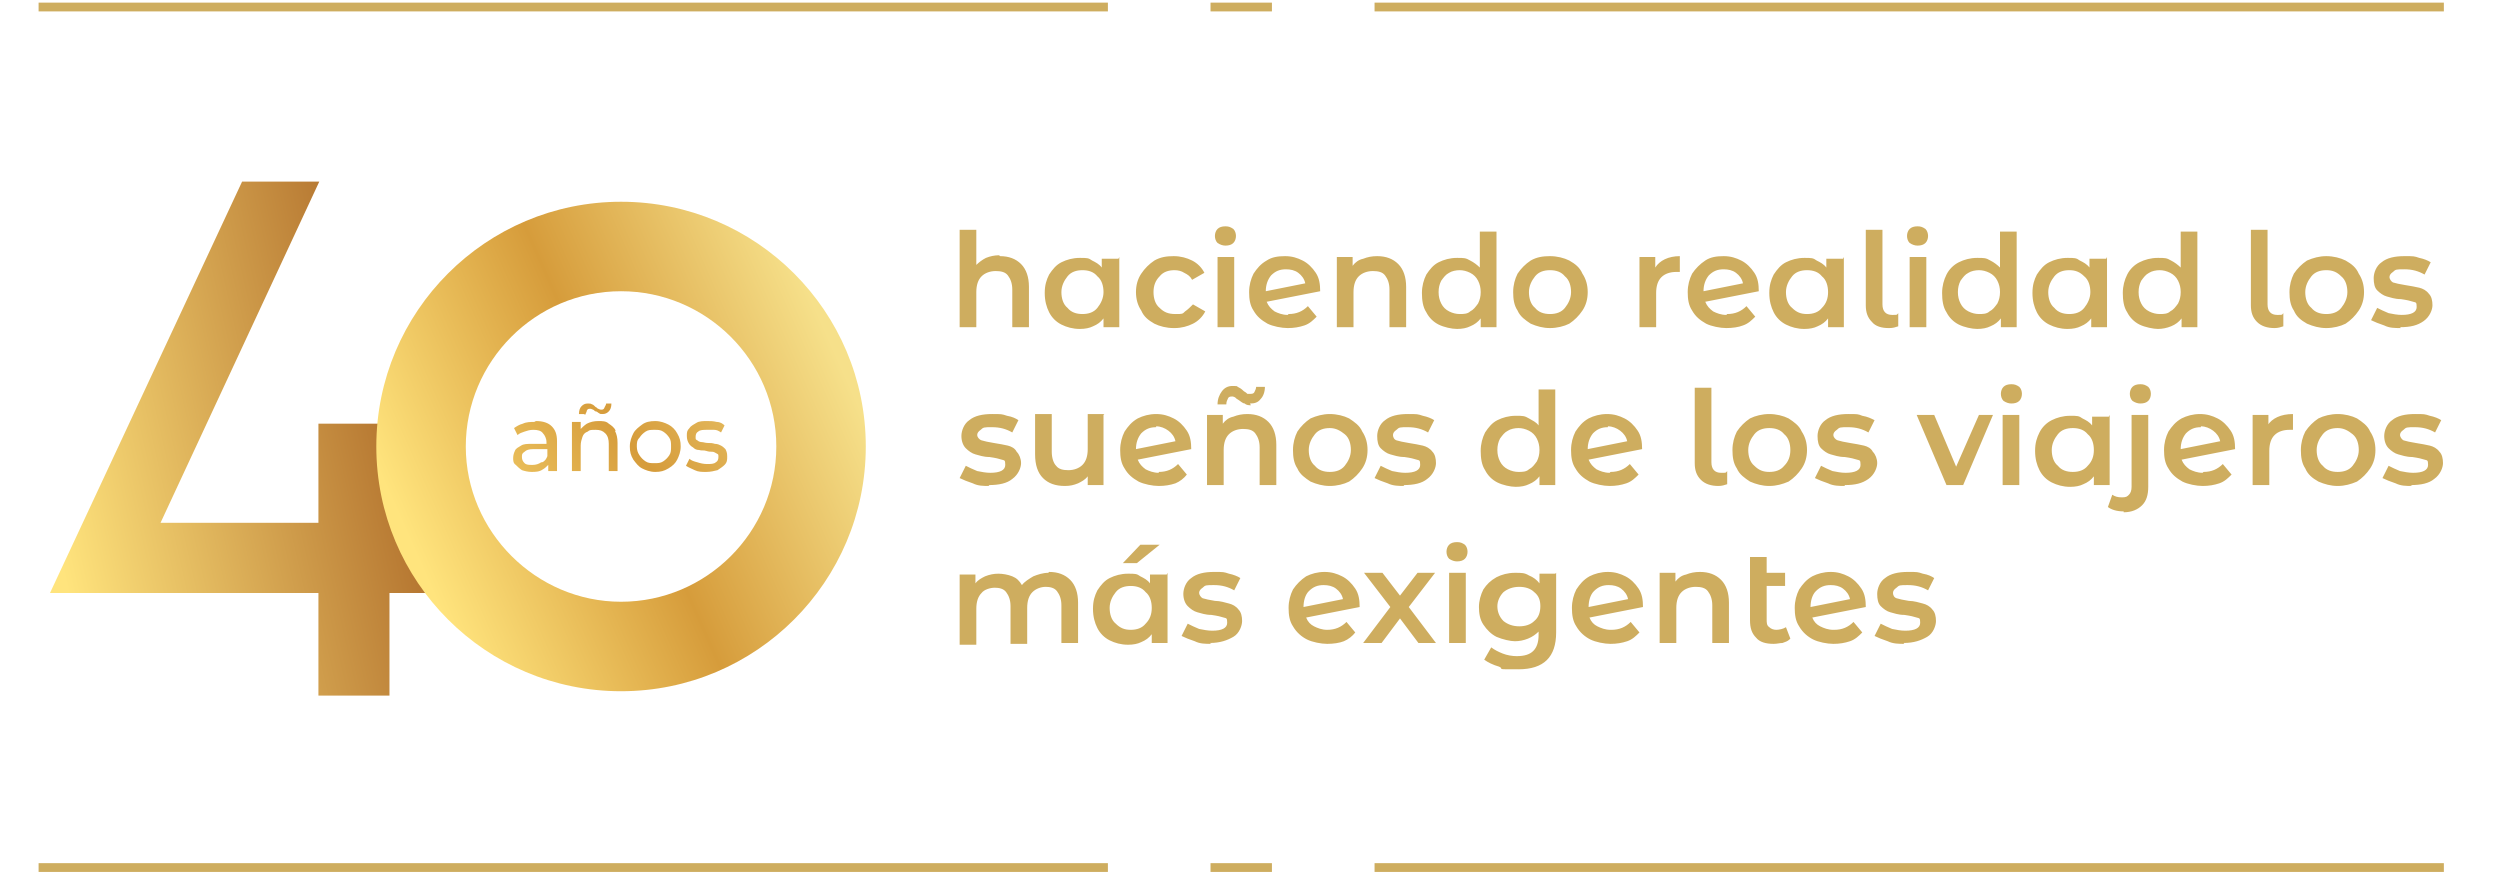 <svg xmlns="http://www.w3.org/2000/svg" xmlns:xlink="http://www.w3.org/1999/xlink" id="Capa_1" viewBox="0 0 285 100"><defs><linearGradient id="Degradado_sin_nombre_20" data-name="Degradado sin nombre 20" x1="5.3" y1="57" x2="44" y2="48.2" gradientUnits="userSpaceOnUse"><stop offset="0" stop-color="#ffe47d"></stop><stop offset="1" stop-color="#b67731"></stop></linearGradient><linearGradient id="Degradado_sin_nombre_9" data-name="Degradado sin nombre 9" x1="46.7" y1="61.6" x2="95.2" y2="40.1" gradientUnits="userSpaceOnUse"><stop offset="0" stop-color="#ffe47d"></stop><stop offset=".5" stop-color="#d69c3b"></stop><stop offset="1" stop-color="#f6e08a"></stop></linearGradient><linearGradient id="Degradado_sin_nombre_91" data-name="Degradado sin nombre 9" x1="50.9" y1="66.6" x2="92.3" y2="33.7" xlink:href="#Degradado_sin_nombre_9"></linearGradient></defs><g><path d="M114,29.2c1,0,1.8.3,2.4.9.6.6.9,1.5.9,2.6v4.6h-1.9v-4.3c0-.7-.2-1.2-.5-1.6-.3-.4-.8-.5-1.4-.5s-1.2.2-1.6.6c-.4.4-.6,1-.6,1.8v4h-1.9v-11.1h1.9v4c.3-.3.7-.6,1.1-.8.5-.2,1-.3,1.5-.3ZM127.6,29.3v8h-1.8v-1c-.3.4-.7.7-1.2.9-.4.2-.9.3-1.5.3-.8,0-1.5-.2-2.1-.5-.6-.3-1.1-.8-1.4-1.4-.3-.6-.5-1.3-.5-2.2s.2-1.5.5-2.1c.4-.6.8-1.1,1.4-1.4.6-.3,1.3-.5,2.1-.5s1,0,1.4.3c.4.2.8.4,1.1.8v-1h1.9ZM123.4,35.8c.7,0,1.3-.2,1.7-.7s.7-1.1.7-1.8-.2-1.4-.7-1.8c-.4-.5-1-.7-1.7-.7s-1.3.2-1.7.7c-.4.5-.7,1.1-.7,1.8s.2,1.4.7,1.8c.4.5,1,.7,1.7.7ZM133.8,37.4c-.8,0-1.6-.2-2.2-.5-.7-.4-1.2-.8-1.5-1.5-.4-.6-.6-1.3-.6-2.1s.2-1.5.6-2.1c.4-.6.9-1.1,1.5-1.5.7-.4,1.4-.5,2.2-.5s1.5.2,2.1.5c.6.3,1.1.8,1.4,1.4l-1.4.8c-.2-.4-.5-.6-.9-.8-.3-.2-.7-.3-1.1-.3-.7,0-1.3.2-1.7.7-.5.5-.7,1.1-.7,1.8s.2,1.4.7,1.8c.5.5,1,.7,1.8.7s.8,0,1.1-.3c.3-.2.6-.5.9-.8l1.4.8c-.3.6-.8,1.1-1.4,1.4-.6.3-1.3.5-2.1.5ZM138.8,29.3h1.9v8h-1.9v-8ZM139.7,28c-.3,0-.6-.1-.9-.3-.2-.2-.3-.5-.3-.8s.1-.6.3-.8c.2-.2.5-.3.9-.3s.6.1.9.3c.2.2.3.5.3.8s-.1.6-.3.8c-.2.2-.5.3-.9.3ZM146.9,35.8c.9,0,1.6-.3,2.2-.9l1,1.2c-.4.4-.8.8-1.4,1-.6.2-1.2.3-1.9.3s-1.7-.2-2.3-.5c-.7-.4-1.2-.8-1.6-1.5-.4-.6-.5-1.3-.5-2.1s.2-1.5.5-2.1c.4-.6.8-1.1,1.5-1.5.6-.4,1.3-.5,2.1-.5s1.4.2,2,.5c.6.3,1.1.8,1.5,1.4.4.6.5,1.3.5,2.1l-6.1,1.2c.2.5.5.8.9,1.1.4.2.9.4,1.5.4ZM146.6,30.7c-.7,0-1.2.2-1.7.7-.4.5-.6,1.1-.6,1.8h0s4.5-.9,4.5-.9c-.1-.5-.4-.9-.8-1.2-.4-.3-.9-.4-1.4-.4ZM157,29.2c1,0,1.8.3,2.4.9.6.6.9,1.5.9,2.6v4.6h-1.9v-4.3c0-.7-.2-1.2-.5-1.6-.3-.4-.8-.5-1.4-.5s-1.2.2-1.6.6c-.4.4-.6,1-.6,1.8v4h-1.9v-8h1.8v1c.3-.4.7-.7,1.2-.8.5-.2,1-.3,1.6-.3ZM170.6,26.2v11.1h-1.8v-1c-.3.4-.7.7-1.2.9-.4.2-.9.3-1.5.3s-1.5-.2-2.1-.5c-.6-.3-1.1-.8-1.4-1.4-.4-.6-.5-1.4-.5-2.2s.2-1.5.5-2.1c.4-.6.8-1.1,1.4-1.4.6-.3,1.3-.5,2.1-.5s1,0,1.5.3c.4.2.8.5,1.1.8v-4.1h1.9ZM166.4,35.8c.4,0,.9,0,1.2-.3.4-.2.6-.5.9-.9.2-.4.3-.8.3-1.3s-.1-.9-.3-1.3c-.2-.4-.5-.7-.9-.9-.4-.2-.8-.3-1.2-.3s-.9.1-1.2.3c-.4.2-.6.5-.9.9-.2.4-.3.8-.3,1.3s.1.9.3,1.3c.2.4.5.7.9.9.4.2.8.3,1.2.3ZM176.7,37.4c-.8,0-1.5-.2-2.2-.5-.6-.4-1.2-.8-1.5-1.5-.4-.6-.5-1.3-.5-2.1s.2-1.5.5-2.1c.4-.6.9-1.1,1.5-1.5.7-.4,1.4-.5,2.2-.5s1.6.2,2.2.5c.7.4,1.2.8,1.5,1.5.4.6.6,1.3.6,2.1s-.2,1.5-.6,2.1c-.4.6-.9,1.1-1.5,1.5-.6.3-1.4.5-2.2.5ZM176.7,35.8c.7,0,1.3-.2,1.7-.7s.7-1.1.7-1.8-.2-1.4-.7-1.8c-.4-.5-1-.7-1.7-.7s-1.3.2-1.7.7c-.4.5-.7,1.1-.7,1.8s.2,1.4.7,1.8c.4.5,1,.7,1.7.7ZM188.7,30.5c.5-.8,1.5-1.3,2.8-1.3v1.8c-.2,0-.3,0-.4,0-.7,0-1.3.2-1.7.6-.4.4-.6,1-.6,1.8v3.9h-1.9v-8h1.8v1.2ZM196.9,35.8c.9,0,1.6-.3,2.2-.9l1,1.2c-.4.4-.8.8-1.4,1-.5.2-1.2.3-1.9.3s-1.7-.2-2.3-.5c-.7-.4-1.2-.8-1.6-1.5-.4-.6-.5-1.3-.5-2.1s.2-1.5.5-2.1c.4-.6.9-1.1,1.5-1.5.6-.4,1.3-.5,2.1-.5s1.4.2,2,.5c.6.3,1.1.8,1.5,1.4.4.6.5,1.3.5,2.1l-6.1,1.2c.2.5.5.8.9,1.1.4.2.9.4,1.5.4ZM196.5,30.7c-.7,0-1.2.2-1.7.7-.4.5-.6,1.1-.6,1.8h0s4.5-.9,4.5-.9c-.1-.5-.4-.9-.8-1.2-.4-.3-.9-.4-1.4-.4ZM210.2,29.3v8h-1.8v-1c-.3.4-.7.7-1.2.9-.4.2-.9.3-1.5.3-.8,0-1.5-.2-2.1-.5-.6-.3-1.1-.8-1.4-1.4-.3-.6-.5-1.3-.5-2.2s.2-1.5.5-2.1c.4-.6.8-1.1,1.4-1.4.6-.3,1.3-.5,2.1-.5s1,0,1.4.3c.4.2.8.4,1.1.8v-1h1.9ZM206,35.8c.7,0,1.3-.2,1.7-.7.5-.5.7-1.1.7-1.8s-.2-1.4-.7-1.8c-.4-.5-1-.7-1.7-.7s-1.3.2-1.7.7c-.4.5-.7,1.1-.7,1.8s.2,1.4.7,1.8c.5.5,1,.7,1.7.7ZM215.3,37.4c-.8,0-1.5-.2-1.9-.7-.5-.5-.7-1.1-.7-1.9v-8.6h1.9v8.5c0,.8.4,1.2,1.1,1.2s.5,0,.7-.2v1.5c-.3.1-.6.2-1,.2ZM217.7,29.3h1.9v8h-1.9v-8ZM218.6,28c-.3,0-.6-.1-.9-.3-.2-.2-.3-.5-.3-.8s.1-.6.3-.8c.2-.2.5-.3.9-.3s.6.1.9.3c.2.2.3.5.3.8s-.1.6-.3.8c-.2.2-.5.3-.9.3ZM229.9,26.2v11.1h-1.8v-1c-.3.4-.7.7-1.2.9-.4.2-.9.3-1.5.3s-1.5-.2-2.1-.5c-.6-.3-1.1-.8-1.4-1.4-.4-.6-.5-1.4-.5-2.2s.2-1.5.5-2.1c.3-.6.8-1.1,1.4-1.4.6-.3,1.3-.5,2.1-.5s1,0,1.5.3c.4.2.8.5,1.1.8v-4.1h1.9ZM225.6,35.8c.4,0,.9,0,1.2-.3.4-.2.6-.5.9-.9.2-.4.3-.8.3-1.3s-.1-.9-.3-1.3c-.2-.4-.5-.7-.9-.9-.4-.2-.8-.3-1.2-.3s-.9.1-1.2.3c-.4.2-.6.5-.9.9-.2.4-.3.8-.3,1.3s.1.9.3,1.3c.2.4.5.7.9.9.4.2.8.3,1.2.3ZM240.2,29.3v8h-1.8v-1c-.3.4-.7.7-1.2.9-.4.2-.9.3-1.5.3-.8,0-1.5-.2-2.1-.5-.6-.3-1.1-.8-1.4-1.4-.3-.6-.5-1.3-.5-2.2s.2-1.5.5-2.1c.4-.6.8-1.1,1.4-1.4.6-.3,1.3-.5,2.1-.5s1,0,1.4.3c.4.2.8.4,1.1.8v-1h1.9ZM235.9,35.8c.7,0,1.3-.2,1.7-.7s.7-1.1.7-1.8-.2-1.4-.7-1.8c-.5-.5-1-.7-1.7-.7s-1.3.2-1.7.7c-.4.5-.7,1.1-.7,1.8s.2,1.4.7,1.8c.4.5,1,.7,1.7.7ZM250.5,26.2v11.1h-1.8v-1c-.3.4-.7.7-1.2.9-.5.2-1,.3-1.5.3s-1.5-.2-2.1-.5c-.6-.3-1.1-.8-1.4-1.4-.4-.6-.5-1.4-.5-2.2s.2-1.5.5-2.1c.3-.6.8-1.1,1.4-1.4.6-.3,1.3-.5,2.1-.5s1,0,1.5.3c.4.2.8.5,1.1.8v-4.1h1.9ZM246.2,35.8c.4,0,.9,0,1.2-.3.4-.2.6-.5.9-.9.2-.4.3-.8.3-1.3s-.1-.9-.3-1.3c-.2-.4-.5-.7-.9-.9-.4-.2-.8-.3-1.2-.3s-.9.1-1.2.3c-.4.2-.6.5-.9.9-.2.4-.3.8-.3,1.3s.1.9.3,1.3c.2.4.5.7.9.9.4.2.8.3,1.2.3ZM259.3,37.4c-.8,0-1.5-.2-2-.7-.5-.5-.7-1.1-.7-1.9v-8.6h1.9v8.5c0,.8.4,1.2,1.1,1.2s.5,0,.7-.2v1.5c-.3.1-.6.2-1,.2ZM265.2,37.4c-.8,0-1.5-.2-2.2-.5-.7-.4-1.2-.8-1.5-1.5-.4-.6-.5-1.3-.5-2.1s.2-1.5.5-2.1c.4-.6.9-1.1,1.5-1.5.7-.3,1.4-.5,2.2-.5s1.6.2,2.2.5c.7.4,1.2.8,1.5,1.5.4.6.6,1.3.6,2.1s-.2,1.5-.6,2.1c-.4.6-.9,1.1-1.5,1.5-.6.3-1.4.5-2.2.5ZM265.2,35.8c.7,0,1.3-.2,1.7-.7.4-.5.7-1.1.7-1.8s-.2-1.4-.7-1.8c-.5-.5-1-.7-1.7-.7s-1.3.2-1.7.7c-.4.5-.7,1.1-.7,1.8s.2,1.4.7,1.8c.4.5,1,.7,1.7.7ZM273.7,37.4c-.7,0-1.3,0-1.9-.3-.6-.2-1.1-.4-1.5-.6l.7-1.4c.4.2.8.4,1.3.6.5.1,1,.2,1.5.2,1.1,0,1.7-.3,1.7-.9s-.1-.5-.4-.6c-.3-.1-.7-.2-1.4-.3-.7,0-1.2-.2-1.6-.3-.4-.1-.8-.4-1.1-.7-.3-.3-.4-.8-.4-1.4s.3-1.4.9-1.8c.6-.5,1.5-.7,2.6-.7s1.1,0,1.7.2c.5.1,1,.3,1.3.5l-.7,1.4c-.7-.4-1.4-.6-2.3-.6s-1,0-1.3.3c-.3.2-.4.4-.4.6s.2.5.4.6c.3.1.8.2,1.4.3.6.1,1.2.2,1.6.3.4.1.8.3,1.1.7.3.3.4.8.4,1.3s-.3,1.3-1,1.8-1.5.7-2.7.7Z" fill="#cead5f"></path><path d="M112.8,55.4c-.7,0-1.3,0-1.9-.3-.6-.2-1.1-.4-1.5-.6l.7-1.4c.4.2.8.4,1.3.6.5.1,1,.2,1.5.2,1.1,0,1.7-.3,1.7-.9s-.1-.5-.4-.6c-.3-.1-.7-.2-1.4-.3-.7,0-1.2-.2-1.6-.3-.4-.1-.8-.4-1.1-.7-.3-.3-.5-.8-.5-1.4s.3-1.4.9-1.8c.6-.5,1.5-.7,2.6-.7s1.1,0,1.7.2c.6.1,1,.3,1.3.5l-.7,1.4c-.7-.4-1.4-.6-2.3-.6s-1,0-1.3.3c-.3.2-.4.4-.4.6s.2.5.5.6c.3.1.8.2,1.4.3.6.1,1.2.2,1.6.3.4.1.8.3,1,.7.3.3.5.8.5,1.3s-.3,1.3-1,1.8c-.6.5-1.5.7-2.7.7ZM125.8,47.3v8h-1.8v-1c-.3.4-.7.6-1.1.8-.5.2-.9.3-1.5.3-1.1,0-1.9-.3-2.5-.9-.6-.6-.9-1.5-.9-2.7v-4.6h1.9v4.3c0,.7.2,1.3.5,1.6.3.4.8.5,1.4.5s1.2-.2,1.6-.6c.4-.4.6-1,.6-1.8v-4h1.9ZM132.1,53.8c.9,0,1.6-.3,2.2-.9l1,1.2c-.3.4-.8.8-1.3,1-.6.2-1.2.3-1.9.3s-1.7-.2-2.3-.5c-.7-.4-1.2-.8-1.6-1.5-.4-.6-.5-1.3-.5-2.1s.2-1.5.5-2.1c.4-.6.8-1.1,1.5-1.5.6-.3,1.3-.5,2.1-.5s1.4.2,2,.5c.6.3,1.1.8,1.5,1.4.4.6.5,1.3.5,2.1l-6.1,1.2c.2.5.5.8.9,1.1.4.2.9.4,1.5.4ZM131.8,48.7c-.7,0-1.2.2-1.7.7-.4.5-.6,1.1-.6,1.8h0s4.5-.9,4.5-.9c-.1-.5-.4-.9-.8-1.2-.4-.3-.9-.5-1.4-.5ZM142.2,47.2c1,0,1.8.3,2.4.9s.9,1.5.9,2.6v4.6h-1.9v-4.3c0-.7-.2-1.2-.5-1.6-.3-.4-.8-.5-1.4-.5s-1.2.2-1.6.6c-.4.4-.6,1-.6,1.8v4h-1.9v-8h1.8v1c.3-.4.7-.7,1.2-.8.5-.2,1-.3,1.6-.3ZM142.6,46.2c-.2,0-.5,0-.7-.2-.2,0-.4-.2-.7-.4-.2-.1-.3-.2-.4-.3,0,0-.2-.1-.3-.1-.2,0-.4,0-.5.2-.1.2-.2.4-.2.7h-1c0-.6.2-1.1.5-1.5.3-.4.7-.6,1.2-.6s.5,0,.6.1c.2.1.4.2.7.5.2.1.3.2.4.3.1,0,.2,0,.3,0,.2,0,.4,0,.5-.2.1-.2.2-.4.2-.6h1c0,.6-.2,1.1-.5,1.4-.3.4-.7.5-1.2.5ZM151.6,55.4c-.8,0-1.5-.2-2.2-.5-.6-.4-1.2-.8-1.5-1.5-.4-.6-.5-1.3-.5-2.1s.2-1.5.5-2.1c.4-.6.9-1.1,1.5-1.5.7-.3,1.4-.5,2.2-.5s1.6.2,2.2.5c.6.4,1.2.8,1.5,1.5.4.6.6,1.3.6,2.1s-.2,1.5-.6,2.1c-.4.6-.9,1.1-1.5,1.5-.6.3-1.4.5-2.2.5ZM151.6,53.8c.7,0,1.3-.2,1.7-.7s.7-1.1.7-1.8-.2-1.4-.7-1.8-1-.7-1.7-.7-1.3.2-1.7.7c-.4.5-.7,1.1-.7,1.8s.2,1.4.7,1.8c.4.5,1,.7,1.7.7ZM160.1,55.4c-.6,0-1.3,0-1.9-.3-.6-.2-1.1-.4-1.5-.6l.7-1.4c.4.2.8.4,1.3.6.5.1,1,.2,1.5.2,1.1,0,1.7-.3,1.7-.9s-.1-.5-.4-.6c-.3-.1-.7-.2-1.4-.3-.7,0-1.2-.2-1.6-.3-.4-.1-.8-.4-1.1-.7-.3-.3-.4-.8-.4-1.4s.3-1.4.9-1.8c.6-.5,1.5-.7,2.6-.7s1.1,0,1.7.2c.5.1,1,.3,1.3.5l-.7,1.4c-.7-.4-1.4-.6-2.3-.6s-1,0-1.3.3c-.3.2-.4.4-.4.6s.1.5.4.6c.3.1.8.2,1.4.3.6.1,1.2.2,1.6.3s.8.3,1.1.7c.3.3.4.8.4,1.3s-.3,1.3-1,1.8c-.6.5-1.5.7-2.7.7ZM177.3,44.2v11.1h-1.8v-1c-.3.4-.7.7-1.2.9-.4.2-.9.3-1.5.3s-1.5-.2-2.1-.5c-.6-.3-1.1-.8-1.4-1.4-.4-.6-.5-1.4-.5-2.2s.2-1.5.5-2.1c.4-.6.8-1.1,1.4-1.4.6-.3,1.3-.5,2.1-.5s1,0,1.5.3.8.4,1.1.8v-4.1h1.9ZM173.1,53.8c.4,0,.9,0,1.2-.3.4-.2.6-.5.9-.9.2-.4.3-.8.3-1.3s-.1-.9-.3-1.3c-.2-.4-.5-.7-.9-.9-.4-.2-.8-.3-1.2-.3s-.9.1-1.2.3c-.4.2-.6.5-.9.9-.2.4-.3.8-.3,1.3s.1.9.3,1.3c.2.4.5.7.9.9.4.2.8.3,1.2.3ZM183.6,53.8c.9,0,1.6-.3,2.2-.9l1,1.2c-.4.4-.8.8-1.4,1-.6.2-1.2.3-1.9.3s-1.7-.2-2.3-.5c-.7-.4-1.2-.8-1.6-1.5-.4-.6-.5-1.3-.5-2.1s.2-1.5.5-2.1c.4-.6.8-1.1,1.5-1.5.6-.3,1.3-.5,2.1-.5s1.4.2,2,.5c.6.3,1.1.8,1.5,1.4.4.6.5,1.3.5,2.1l-6.1,1.2c.2.5.5.8.9,1.1.4.2.9.4,1.5.4ZM183.3,48.7c-.7,0-1.2.2-1.7.7-.4.5-.6,1.1-.6,1.8h0s4.5-.9,4.5-.9c-.1-.5-.4-.9-.8-1.2-.4-.3-.9-.5-1.4-.5ZM195.9,55.4c-.8,0-1.5-.2-2-.7-.5-.5-.7-1.1-.7-1.9v-8.6h1.9v8.5c0,.8.4,1.2,1.1,1.2s.5,0,.7-.2v1.5c-.3.1-.6.2-1,.2ZM201.7,55.4c-.8,0-1.5-.2-2.2-.5-.6-.4-1.2-.8-1.5-1.5-.4-.6-.5-1.3-.5-2.1s.2-1.5.5-2.1c.4-.6.9-1.1,1.5-1.5.6-.3,1.4-.5,2.2-.5s1.6.2,2.2.5c.6.4,1.2.8,1.5,1.5.4.6.6,1.3.6,2.1s-.2,1.5-.6,2.1c-.4.6-.9,1.1-1.5,1.5-.7.3-1.4.5-2.2.5ZM201.7,53.8c.7,0,1.3-.2,1.7-.7.5-.5.7-1.1.7-1.8s-.2-1.4-.7-1.8c-.4-.5-1-.7-1.7-.7s-1.3.2-1.7.7c-.4.5-.7,1.1-.7,1.8s.2,1.4.7,1.8c.5.5,1,.7,1.7.7ZM210.3,55.4c-.6,0-1.3,0-1.9-.3-.6-.2-1.1-.4-1.5-.6l.7-1.4c.4.2.8.4,1.3.6.5.1,1,.2,1.5.2,1.1,0,1.7-.3,1.7-.9s-.1-.5-.4-.6c-.3-.1-.7-.2-1.4-.3-.7,0-1.2-.2-1.6-.3-.4-.1-.8-.4-1.1-.7-.3-.3-.4-.8-.4-1.4s.3-1.4.9-1.8c.6-.5,1.5-.7,2.6-.7s1.1,0,1.6.2c.6.1,1,.3,1.4.5l-.7,1.4c-.7-.4-1.4-.6-2.3-.6s-1,0-1.3.3c-.3.2-.4.4-.4.6s.2.5.5.6c.3.1.8.2,1.4.3.6.1,1.2.2,1.6.3.4.1.8.3,1,.7.3.3.5.8.5,1.3s-.3,1.3-1,1.8-1.5.7-2.7.7ZM227.2,47.3l-3.4,8h-1.9l-3.4-8h2l2.5,5.9,2.6-5.9h1.8ZM228.3,47.3h1.9v8h-1.9v-8ZM229.3,46c-.3,0-.6-.1-.9-.3-.2-.2-.3-.5-.3-.8s.1-.6.3-.8c.2-.2.5-.3.9-.3s.6.1.9.3c.2.2.3.5.3.8s-.1.6-.3.8c-.2.2-.5.3-.9.3ZM240.5,47.3v8h-1.8v-1c-.3.4-.7.7-1.2.9-.4.2-.9.3-1.5.3-.8,0-1.5-.2-2.1-.5-.6-.3-1.1-.8-1.4-1.4-.3-.6-.5-1.3-.5-2.2s.2-1.5.5-2.1c.3-.6.8-1.1,1.4-1.4.6-.3,1.3-.5,2.1-.5s1,0,1.4.3c.4.2.8.4,1.1.8v-1h1.9ZM236.3,53.8c.7,0,1.3-.2,1.7-.7.5-.5.7-1.1.7-1.8s-.2-1.4-.7-1.8c-.4-.5-1-.7-1.7-.7s-1.3.2-1.7.7c-.4.5-.7,1.1-.7,1.8s.2,1.4.7,1.8c.4.5,1,.7,1.7.7ZM242.1,58.3c-.8,0-1.4-.2-1.8-.5l.5-1.4c.3.2.6.3,1.1.3s.6-.1.8-.3c.2-.2.3-.5.3-.9v-8.2h1.9v8.2c0,.9-.2,1.6-.7,2.1-.5.5-1.2.8-2.1.8ZM244,46c-.3,0-.6-.1-.9-.3-.2-.2-.3-.5-.3-.8s.1-.6.3-.8c.2-.2.5-.3.9-.3s.6.1.9.3c.2.2.3.5.3.8s-.1.6-.3.8c-.2.2-.5.3-.9.3ZM251.2,53.8c.9,0,1.6-.3,2.2-.9l1,1.2c-.4.4-.8.8-1.4,1-.6.2-1.2.3-1.9.3s-1.7-.2-2.3-.5c-.7-.4-1.2-.8-1.6-1.5-.4-.6-.5-1.3-.5-2.1s.2-1.5.5-2.1c.4-.6.8-1.1,1.5-1.5.6-.3,1.3-.5,2.1-.5s1.4.2,2,.5c.6.3,1.1.8,1.5,1.4.4.6.5,1.3.5,2.1l-6.1,1.2c.2.5.5.8.9,1.1.4.2.9.4,1.5.4ZM250.9,48.7c-.7,0-1.2.2-1.7.7-.4.5-.6,1.1-.6,1.8h0s4.5-.9,4.5-.9c-.1-.5-.4-.9-.8-1.2-.4-.3-.9-.5-1.4-.5ZM258.5,48.5c.5-.8,1.5-1.3,2.9-1.3v1.8c-.2,0-.3,0-.4,0-.7,0-1.3.2-1.7.6-.4.4-.6,1-.6,1.8v3.9h-1.9v-8h1.8v1.2ZM266.5,55.4c-.8,0-1.5-.2-2.2-.5-.7-.4-1.2-.8-1.5-1.5-.4-.6-.5-1.3-.5-2.1s.2-1.5.5-2.1c.4-.6.9-1.1,1.5-1.5.6-.3,1.4-.5,2.2-.5s1.6.2,2.2.5c.6.4,1.2.8,1.5,1.5.4.6.6,1.3.6,2.1s-.2,1.5-.6,2.1c-.4.6-.9,1.1-1.5,1.5-.7.3-1.4.5-2.2.5ZM266.5,53.8c.7,0,1.3-.2,1.7-.7s.7-1.1.7-1.8-.2-1.4-.7-1.8-1-.7-1.7-.7-1.3.2-1.7.7c-.4.5-.7,1.1-.7,1.8s.2,1.4.7,1.8c.4.5,1,.7,1.7.7ZM275,55.4c-.7,0-1.3,0-1.9-.3-.6-.2-1.1-.4-1.5-.6l.7-1.4c.4.2.8.4,1.3.6.5.1,1,.2,1.5.2,1.1,0,1.7-.3,1.7-.9s-.1-.5-.4-.6c-.3-.1-.7-.2-1.4-.3-.7,0-1.2-.2-1.6-.3-.4-.1-.8-.4-1.1-.7-.3-.3-.5-.8-.5-1.4s.3-1.4.9-1.8c.6-.5,1.5-.7,2.6-.7s1.1,0,1.7.2c.5.1,1,.3,1.3.5l-.7,1.4c-.7-.4-1.4-.6-2.3-.6s-1,0-1.3.3c-.3.2-.4.4-.4.6s.2.5.4.6c.3.1.8.2,1.4.3.6.1,1.2.2,1.6.3s.8.3,1.1.7c.3.3.4.8.4,1.3s-.3,1.3-1,1.8c-.6.5-1.5.7-2.7.7Z" fill="#cead5f"></path><path d="M119.6,65.2c1,0,1.8.3,2.4.9.6.6.9,1.5.9,2.6v4.6h-1.9v-4.3c0-.7-.2-1.2-.5-1.6-.3-.4-.8-.5-1.3-.5s-1.1.2-1.5.6c-.4.4-.6,1-.6,1.8v4.1h-1.9v-4.3c0-.7-.2-1.2-.5-1.6-.3-.4-.8-.5-1.3-.5s-1.2.2-1.5.6c-.4.4-.6,1-.6,1.8v4.1h-1.9v-8h1.8v1c.3-.4.7-.6,1.1-.8.5-.2,1-.3,1.5-.3s1.1.1,1.6.3c.5.2.8.5,1.1,1,.3-.4.8-.7,1.3-1,.5-.2,1.1-.4,1.7-.4ZM133.1,65.3v8h-1.8v-1c-.3.4-.7.7-1.2.9-.4.2-.9.3-1.5.3-.8,0-1.5-.2-2.1-.5-.6-.3-1.1-.8-1.4-1.4-.3-.6-.5-1.3-.5-2.2s.2-1.5.5-2.1c.4-.6.8-1.1,1.4-1.4.6-.3,1.3-.5,2.1-.5s1,0,1.4.3c.4.2.8.4,1.1.8v-1h1.9ZM128.9,71.8c.7,0,1.3-.2,1.7-.7.5-.5.7-1.1.7-1.8s-.2-1.4-.7-1.8c-.4-.5-1-.7-1.7-.7s-1.3.2-1.7.7c-.4.5-.7,1.1-.7,1.8s.2,1.4.7,1.8c.5.5,1,.7,1.7.7ZM130,62.1h2.2l-2.6,2.1h-1.6l2-2.1ZM138.1,73.4c-.7,0-1.3,0-1.9-.3-.6-.2-1.1-.4-1.5-.6l.7-1.4c.4.2.8.4,1.3.6.5.1,1,.2,1.5.2,1.1,0,1.7-.3,1.7-.9s-.1-.5-.4-.6c-.3-.1-.7-.2-1.4-.3-.7,0-1.2-.2-1.6-.3-.4-.1-.8-.4-1.1-.7-.3-.3-.5-.8-.5-1.4s.3-1.4.9-1.8c.6-.5,1.5-.7,2.6-.7s1.1,0,1.7.2c.5.1,1,.3,1.3.5l-.7,1.4c-.7-.4-1.4-.6-2.3-.6s-1,0-1.3.3c-.3.2-.4.4-.4.6s.2.5.4.6c.3.1.8.2,1.4.3.6,0,1.2.2,1.6.3.4.1.8.3,1.1.7.3.3.4.8.4,1.3s-.3,1.4-1,1.8-1.5.7-2.7.7ZM151.3,71.8c.9,0,1.6-.3,2.2-.9l1,1.2c-.3.4-.8.8-1.3,1s-1.2.3-1.9.3-1.7-.2-2.3-.5-1.2-.8-1.6-1.5c-.4-.6-.5-1.3-.5-2.1s.2-1.5.5-2.1c.4-.6.9-1.1,1.5-1.5.6-.3,1.3-.5,2.1-.5s1.4.2,2,.5c.6.3,1.1.8,1.5,1.4.4.6.5,1.3.5,2.1l-6.1,1.2c.2.5.5.8.9,1,.4.2.9.4,1.5.4ZM150.9,66.7c-.7,0-1.2.2-1.7.7-.4.4-.6,1.1-.6,1.8h0s4.5-.9,4.5-.9c-.1-.5-.4-.9-.8-1.2-.4-.3-.9-.4-1.4-.4ZM161.7,73.3l-2.1-2.8-2.1,2.8h-2.1l3.1-4.1-3-3.9h2.1l2,2.6,2-2.6h2l-3,3.9,3.1,4.1h-2.1ZM165.2,65.3h1.9v8h-1.9v-8ZM166.1,64c-.3,0-.6-.1-.9-.3-.2-.2-.3-.5-.3-.8s.1-.6.3-.8c.2-.2.5-.3.9-.3s.6.1.9.3c.2.2.3.5.3.8s-.1.6-.3.8c-.2.2-.5.3-.9.3ZM177.4,65.3v6.8c0,2.8-1.4,4.2-4.3,4.2s-1.5,0-2.2-.3c-.7-.2-1.3-.5-1.7-.8l.8-1.4c.4.3.8.5,1.3.7.5.2,1.1.3,1.6.3.9,0,1.5-.2,1.9-.6.4-.4.6-1,.6-1.8v-.4c-.3.3-.7.6-1.2.8-.5.2-1,.3-1.5.3s-1.4-.2-2.1-.5c-.6-.3-1.1-.8-1.5-1.4-.4-.6-.5-1.3-.5-2s.2-1.4.5-2c.4-.6.8-1,1.5-1.4.6-.3,1.3-.5,2.1-.5s1.1,0,1.6.3c.5.2.9.5,1.2.9v-1.1h1.8ZM173.2,71.4c.7,0,1.3-.2,1.7-.6.5-.4.7-1,.7-1.7s-.2-1.2-.7-1.6c-.4-.4-1-.6-1.7-.6s-1.3.2-1.8.6c-.4.4-.7,1-.7,1.6s.2,1.2.7,1.7c.5.4,1.1.6,1.8.6ZM183.7,71.8c.9,0,1.6-.3,2.2-.9l1,1.2c-.4.4-.8.8-1.4,1s-1.2.3-1.9.3-1.7-.2-2.3-.5-1.2-.8-1.6-1.5c-.4-.6-.5-1.3-.5-2.1s.2-1.5.5-2.1c.4-.6.8-1.1,1.5-1.5.6-.3,1.3-.5,2.1-.5s1.4.2,2,.5c.6.3,1.1.8,1.5,1.4.4.6.5,1.3.5,2.1l-6.1,1.2c.2.5.5.8.9,1,.4.2.9.4,1.5.4ZM183.4,66.7c-.7,0-1.2.2-1.7.7-.4.4-.6,1.1-.6,1.8h0s4.5-.9,4.5-.9c-.1-.5-.4-.9-.8-1.2-.4-.3-.9-.4-1.4-.4ZM193.8,65.2c1,0,1.8.3,2.4.9.6.6.9,1.5.9,2.6v4.6h-1.9v-4.3c0-.7-.2-1.2-.5-1.6-.3-.4-.8-.5-1.4-.5s-1.2.2-1.6.6c-.4.4-.6,1-.6,1.8v4h-1.9v-8h1.8v1c.3-.4.7-.7,1.2-.8.5-.2,1-.3,1.6-.3ZM204,72.9c-.2.2-.5.3-.8.4-.3,0-.6.1-1,.1-.9,0-1.6-.2-2-.7-.5-.5-.7-1.1-.7-2v-7.2h1.9v1.8h2.1v1.5h-2.1v3.8c0,.4,0,.7.3.9.2.2.5.3.8.3s.8-.1,1.1-.3l.5,1.3ZM209.1,71.8c.9,0,1.6-.3,2.2-.9l1,1.2c-.4.4-.8.8-1.4,1s-1.2.3-1.9.3-1.7-.2-2.3-.5-1.2-.8-1.6-1.5c-.4-.6-.5-1.3-.5-2.1s.2-1.5.5-2.1c.4-.6.8-1.1,1.5-1.5.6-.3,1.3-.5,2.1-.5s1.4.2,2,.5c.6.3,1.1.8,1.5,1.4.4.6.5,1.3.5,2.1l-6.1,1.2c.2.5.5.8.9,1,.4.2.9.4,1.5.4ZM208.7,66.7c-.7,0-1.2.2-1.7.7-.4.4-.6,1.1-.6,1.8h0s4.5-.9,4.5-.9c-.1-.5-.4-.9-.8-1.2-.4-.3-.9-.4-1.4-.4ZM217.1,73.4c-.6,0-1.3,0-1.9-.3-.6-.2-1.1-.4-1.5-.6l.7-1.4c.4.2.8.4,1.3.6.5.1,1,.2,1.5.2,1.1,0,1.7-.3,1.7-.9s-.1-.5-.4-.6c-.3-.1-.7-.2-1.4-.3-.7,0-1.2-.2-1.6-.3-.4-.1-.8-.4-1.1-.7-.3-.3-.4-.8-.4-1.4s.3-1.4.9-1.8c.6-.5,1.5-.7,2.6-.7s1.1,0,1.7.2c.6.1,1,.3,1.3.5l-.7,1.4c-.7-.4-1.4-.6-2.3-.6s-1,0-1.3.3c-.3.2-.4.4-.4.6s.1.5.4.6c.3.1.8.2,1.4.3.6,0,1.2.2,1.6.3s.8.3,1.1.7c.3.3.4.8.4,1.3s-.3,1.4-1,1.8c-.7.4-1.5.7-2.7.7Z" fill="#cead5f"></path></g><line x1="4.4" y1="98.9" x2="126.3" y2="98.9" fill="none" stroke="#cead5f"></line><line x1="156.7" y1="98.9" x2="278.6" y2="98.9" fill="none" stroke="#cead5f"></line><line x1="138" y1="98.9" x2="145" y2="98.9" fill="none" stroke="#cead5f"></line><line x1="4.4" y1=".8" x2="126.3" y2=".8" fill="none" stroke="#cead5f"></line><line x1="156.7" y1=".8" x2="278.6" y2=".8" fill="none" stroke="#cead5f"></line><line x1="138" y1=".8" x2="145" y2=".8" fill="none" stroke="#cead5f"></line><g><polygon points="49.9 59.6 44.4 59.6 44.4 48.3 36.3 48.3 36.3 59.6 18.3 59.6 36.4 20.7 27.6 20.7 5.7 67.6 36.3 67.6 36.3 79.3 44.4 79.3 44.4 67.6 49.9 67.6 49.9 59.6" fill="url(#Degradado_sin_nombre_20)"></polygon><path d="M70.8,78.8c-15.4,0-27.9-12.5-27.9-27.9s12.5-27.9,27.9-27.9,27.9,12.5,27.9,27.9-12.5,27.9-27.9,27.9ZM70.8,33.2c-9.8,0-17.7,8-17.7,17.7s8,17.7,17.7,17.7,17.7-7.9,17.7-17.7-8-17.7-17.7-17.7Z" fill="url(#Degradado_sin_nombre_9)"></path><path d="M60.9,48.1c-.4,0-.9,0-1.3.2-.4.1-.7.3-1,.5l.4.8c.2-.2.5-.3.8-.4s.6-.2,1-.2c.5,0,.9.1,1.1.4.2.2.4.6.4,1v.2h-1.6c-.6,0-1,0-1.3.2s-.6.3-.7.6c-.1.2-.2.5-.2.8s0,.6.3.8c.2.2.4.4.7.6.3.1.7.2,1.1.2s.9,0,1.3-.3c.2-.1.4-.3.6-.5v.7h1v-3.4c0-.8-.2-1.3-.6-1.7-.4-.4-1-.6-1.8-.6ZM61.7,52.7c-.3.2-.6.3-1,.3s-.7,0-.9-.2-.3-.4-.3-.7,0-.4.3-.6c.2-.2.5-.3,1-.3h1.6v.8c-.1.3-.3.6-.6.7ZM66.6,47.2h-.6c0-.4.1-.7.3-.9.2-.2.4-.3.7-.3s.3,0,.5.1c.1,0,.3.2.4.3.1,0,.2.2.3.2,0,0,.2.1.3.1.2,0,.3,0,.4-.2,0-.1.2-.3.2-.5h.6c0,.4-.1.7-.3.9-.2.2-.4.3-.7.3s-.3,0-.4-.1c-.1,0-.2-.2-.4-.2-.1,0-.2-.2-.3-.2,0,0-.2-.1-.3-.1-.2,0-.3,0-.4.2,0,.1-.1.3-.2.5ZM70.1,49.1c.2.4.3.8.3,1.4v3.2h-1v-3.1c0-.5-.1-.9-.4-1.2s-.6-.4-1.1-.4-.7,0-.9.2c-.3.1-.5.3-.6.6-.1.3-.2.6-.2,1v2.9h-1v-5.6h1v.8c.2-.2.4-.4.7-.6.4-.2.8-.3,1.3-.3s.9,0,1.2.3c.3.2.6.4.8.8ZM76.2,48.4c-.4-.2-.9-.4-1.5-.4s-1.1.1-1.5.4-.8.6-1,1-.4.9-.4,1.5.1,1,.4,1.5c.3.4.6.8,1,1s.9.4,1.5.4,1-.1,1.5-.4.8-.6,1-1,.4-.9.4-1.5-.1-1-.4-1.5c-.2-.4-.6-.8-1-1ZM76.3,51.9c-.2.3-.4.5-.7.7-.3.2-.6.2-1,.2s-.7,0-1-.2c-.3-.2-.5-.4-.7-.7-.2-.3-.3-.6-.3-1s0-.7.3-1c.2-.3.4-.5.7-.7.3-.2.6-.2,1-.2s.7,0,1,.2.5.4.7.7.2.6.2,1,0,.7-.2,1ZM82.9,52.1c0,.3,0,.6-.3.9-.2.2-.5.4-.8.6-.4.1-.8.2-1.3.2s-.9,0-1.3-.2-.7-.3-1-.5l.4-.8c.2.2.5.3.9.4.3.1.7.2,1.1.2s.8,0,1-.2c.2-.1.3-.3.3-.6s0-.3-.2-.4-.3-.2-.5-.2c-.2,0-.4,0-.7-.1s-.5,0-.8-.1c-.3,0-.5-.1-.7-.3-.2-.1-.4-.3-.5-.5-.1-.2-.2-.4-.2-.8s0-.6.3-.9c.2-.3.5-.4.8-.6s.8-.2,1.2-.2.7,0,1.1.1c.4,0,.7.2.9.4l-.4.8c-.3-.2-.5-.3-.8-.3-.3,0-.5,0-.8,0-.4,0-.8,0-1,.2-.2.1-.3.3-.3.6s0,.3.2.4c.1.1.3.2.5.2.2,0,.4.1.7.1.3,0,.5,0,.8.1.3,0,.5.1.7.2.2.1.4.3.5.4.1.2.2.4.2.8Z" fill="url(#Degradado_sin_nombre_91)"></path></g></svg>